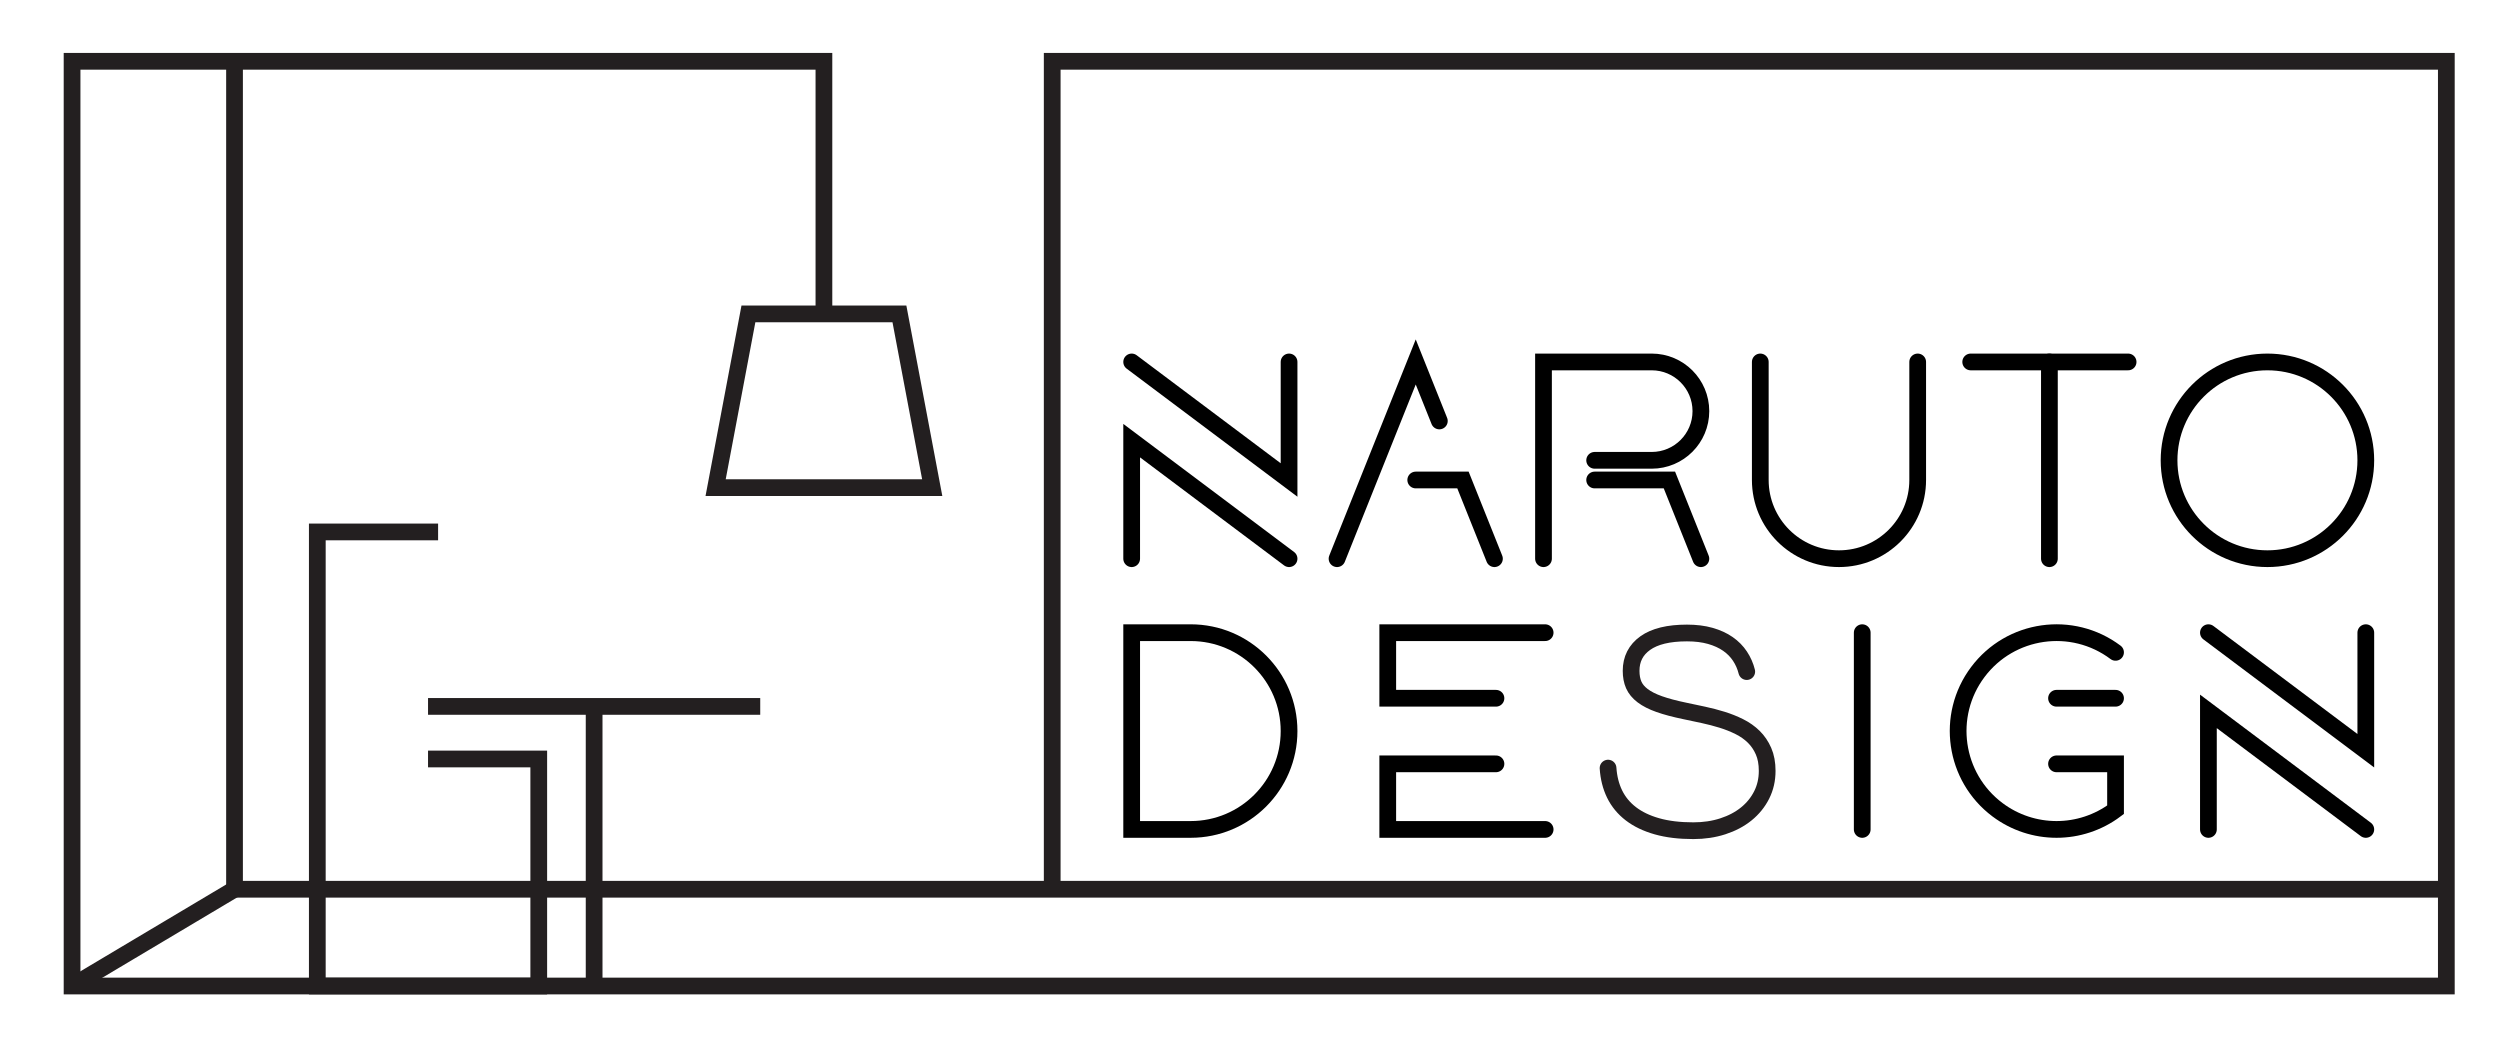 <?xml version="1.0" encoding="UTF-8" standalone="no"?>
<!-- Created with Inkscape (http://www.inkscape.org/) -->

<svg
   version="1.1"
   id="svg2"
   width="2400"
   height="1000"
   viewBox="0 0 2400 1000"
   sodipodi:docname="Logo.ai"
   xmlns:inkscape="http://www.inkscape.org/namespaces/inkscape"
   xmlns:sodipodi="http://sodipodi.sourceforge.net/DTD/sodipodi-0.dtd"
   xmlns="http://www.w3.org/2000/svg"
   xmlns:svg="http://www.w3.org/2000/svg">
  <defs
     id="defs6">
    <clipPath
       clipPathUnits="userSpaceOnUse"
       id="clipPath44">
      <path
         d="M 0,750 H 1800 V 0 H 0 Z"
         id="path42" />
    </clipPath>
  </defs>
  <sodipodi:namedview
     id="namedview4"
     pagecolor="#ffffff"
     bordercolor="#000000"
     borderopacity="0.25"
     inkscape:showpageshadow="2"
     inkscape:pageopacity="0.0"
     inkscape:pagecheckerboard="0"
     inkscape:deskcolor="#d1d1d1" />
  <g
     id="g8"
     inkscape:groupmode="layer"
     inkscape:label="Logo"
     transform="matrix(1.333,0,0,-1.333,0,1000)">
    <g
       id="g10"
       transform="translate(1761.8,109.769)">
      <path
         d="M 0,0 H -1592.902 V 596.272"
         style="fill:none;stroke:#231f20;stroke-width:12.051;stroke-linecap:butt;stroke-linejoin:miter;stroke-miterlimit:10;stroke-dasharray:none;stroke-opacity:1"
         id="path12" />
    </g>
    <g
       id="g14"
       transform="translate(757.779,109.769)">
      <path
         d="M 0,0 V 596.272 H 1004.021 V -69.687 H -705.875 v 665.959 h 541.468 V 414.379"
         style="fill:none;stroke:#231f20;stroke-width:12.051;stroke-linecap:butt;stroke-linejoin:miter;stroke-miterlimit:10;stroke-dasharray:none;stroke-opacity:1"
         id="path16" />
    </g>
    <g
       id="g18"
       transform="translate(515.376,399.016)">
      <path
         d="M 0,0 23.624,125.131 H 132.367 L 155.991,0 Z"
         style="fill:none;stroke:#231f20;stroke-width:12.051;stroke-linecap:butt;stroke-linejoin:miter;stroke-miterlimit:10;stroke-dasharray:none;stroke-opacity:1"
         id="path20" />
    </g>
    <g
       id="g22"
       transform="translate(51.904,40.082)">
      <path
         d="M 0,0 116.993,69.687"
         style="fill:none;stroke:#231f20;stroke-width:12.051;stroke-linecap:butt;stroke-linejoin:miter;stroke-miterlimit:10;stroke-dasharray:none;stroke-opacity:1"
         id="path24" />
    </g>
    <g
       id="g26"
       transform="translate(315.51,367.096)">
      <path
         d="m 0,0 h -86.989 v -327.014 h 159.48 v 163.507 h -79.74"
         style="fill:none;stroke:#231f20;stroke-width:12.051;stroke-linecap:butt;stroke-linejoin:miter;stroke-miterlimit:10;stroke-dasharray:none;stroke-opacity:1"
         id="path28" />
    </g>
    <g
       id="g30"
       transform="translate(308.261,241.444)">
      <path
         d="M 0,0 H 239.241"
         style="fill:none;stroke:#231f20;stroke-width:12.051;stroke-linecap:butt;stroke-linejoin:miter;stroke-miterlimit:10;stroke-dasharray:none;stroke-opacity:1"
         id="path32" />
    </g>
    <g
       id="g34"
       transform="translate(427.881,241.444)">
      <path
         d="M 0,0 V -201.362"
         style="fill:none;stroke:#231f20;stroke-width:12.051;stroke-linecap:butt;stroke-linejoin:miter;stroke-miterlimit:10;stroke-dasharray:none;stroke-opacity:1"
         id="path36" />
    </g>
    <g
       id="g38">
      <g
         id="g40"
         clip-path="url(#clipPath44)">
        <g
           id="g46"
           transform="translate(1158.09,197.011)">
          <path
             d="m 0,0 c 0.45,-6.929 2.025,-13.16 4.725,-18.694 2.699,-5.535 6.59,-10.258 11.674,-14.172 5.084,-3.914 11.361,-6.929 18.83,-9.043 7.468,-2.115 16.196,-3.172 26.184,-3.172 7.649,0 14.734,1.057 21.259,3.172 6.523,2.114 12.147,5.084 16.871,8.908 4.725,3.824 8.414,8.368 11.068,13.632 2.655,5.264 3.982,11.046 3.982,17.344 0,5.489 -0.877,10.236 -2.632,14.24 -1.755,4.004 -4.094,7.446 -7.019,10.325 -2.924,2.88 -6.366,5.31 -10.325,7.289 -3.96,1.98 -8.121,3.644 -12.485,4.994 -4.364,1.35 -8.841,2.52 -13.43,3.509 -4.59,0.99 -9.044,1.935 -13.362,2.835 -7.379,1.529 -13.543,3.172 -18.492,4.926 -4.949,1.755 -8.931,3.779 -11.945,6.074 -3.014,2.295 -5.151,4.882 -6.411,7.761 -1.26,2.88 -1.889,6.254 -1.889,10.123 0,8.459 3.396,15.117 10.19,19.976 6.793,4.859 16.804,7.288 30.031,7.288 6.299,0 11.901,-0.697 16.805,-2.091 4.903,-1.395 9.133,-3.329 12.687,-5.804 3.554,-2.475 6.456,-5.422 8.705,-8.841 2.25,-3.42 3.87,-7.108 4.86,-11.068"
             style="fill:none;stroke:#231f20;stroke-width:12.051;stroke-linecap:round;stroke-linejoin:miter;stroke-miterlimit:10;stroke-dasharray:none;stroke-opacity:1"
             id="path48" />
        </g>
        <g
           id="g50"
           transform="translate(815.004,294.543)">
          <path
             d="m 0,0 h 42.507 c 39.127,0 70.846,-31.719 70.846,-70.846 0,-39.127 -31.719,-70.845 -70.846,-70.845 H 0 Z"
             style="fill:none;stroke:#000000;stroke-width:12.051;stroke-linecap:round;stroke-linejoin:miter;stroke-miterlimit:10;stroke-dasharray:none;stroke-opacity:1"
             id="path52" />
        </g>
        <g
           id="g54"
           transform="translate(1341.14,294.543)">
          <path
             d="M 0,0 V -141.691"
             style="fill:none;stroke:#000000;stroke-width:12.051;stroke-linecap:round;stroke-linejoin:miter;stroke-miterlimit:10;stroke-dasharray:none;stroke-opacity:1"
             id="path56" />
        </g>
        <g
           id="g58"
           transform="translate(1112.783,294.543)">
          <path
             d="m 0,0 h -113.354 v -47.23 h 77.931"
             style="fill:none;stroke:#000000;stroke-width:12.051;stroke-linecap:round;stroke-linejoin:miter;stroke-miterlimit:10;stroke-dasharray:none;stroke-opacity:1"
             id="path60" />
        </g>
        <g
           id="g62"
           transform="translate(1112.783,152.852)">
          <path
             d="m 0,0 h -113.354 v 47.23 h 77.931"
             style="fill:none;stroke:#000000;stroke-width:12.051;stroke-linecap:round;stroke-linejoin:miter;stroke-miterlimit:10;stroke-dasharray:none;stroke-opacity:1"
             id="path64" />
        </g>
        <g
           id="g66"
           transform="translate(1481.063,247.312)">
          <path
             d="M 0,0 H 42.508"
             style="fill:none;stroke:#000000;stroke-width:12.051;stroke-linecap:round;stroke-linejoin:miter;stroke-miterlimit:10;stroke-dasharray:none;stroke-opacity:1"
             id="path68" />
        </g>
        <g
           id="g70"
           transform="translate(1481.063,200.082)">
          <path
             d="m 0,0 h 42.508 v -33.062 c -25.19,-18.892 -59.825,-18.892 -85.015,0 -31.302,23.477 -37.645,67.883 -14.17,99.184 23.477,31.302 67.883,37.646 99.185,14.17"
             style="fill:none;stroke:#000000;stroke-width:12.051;stroke-linecap:round;stroke-linejoin:miter;stroke-miterlimit:10;stroke-dasharray:none;stroke-opacity:1"
             id="path72" />
        </g>
        <g
           id="g74"
           transform="translate(1590.45,152.852)">
          <path
             d="M 0,0 V 85.015 L 113.354,0"
             style="fill:none;stroke:#000000;stroke-width:12.051;stroke-linecap:round;stroke-linejoin:miter;stroke-miterlimit:10;stroke-dasharray:none;stroke-opacity:1"
             id="path76" />
        </g>
        <g
           id="g78"
           transform="translate(1703.804,294.543)">
          <path
             d="M 0,0 V -85.015 L -113.354,0"
             style="fill:none;stroke:#000000;stroke-width:12.051;stroke-linecap:round;stroke-linejoin:miter;stroke-miterlimit:10;stroke-dasharray:none;stroke-opacity:1"
             id="path80" />
        </g>
        <g
           id="g82"
           transform="translate(815.004,347.829)">
          <path
             d="M 0,0 V 85.015 L 113.353,0"
             style="fill:none;stroke:#000000;stroke-width:12.051;stroke-linecap:round;stroke-linejoin:miter;stroke-miterlimit:10;stroke-dasharray:none;stroke-opacity:1"
             id="path84" />
        </g>
        <g
           id="g86"
           transform="translate(928.357,489.521)">
          <path
             d="M 0,0 V -85.015 L -113.353,0"
             style="fill:none;stroke:#000000;stroke-width:12.051;stroke-linecap:round;stroke-linejoin:miter;stroke-miterlimit:10;stroke-dasharray:none;stroke-opacity:1"
             id="path88" />
        </g>
        <g
           id="g90"
           transform="translate(962.909,347.829)">
          <path
             d="M 0,0 56.677,141.691 73.68,99.184"
             style="fill:none;stroke:#000000;stroke-width:12.051;stroke-linecap:round;stroke-linejoin:miter;stroke-miterlimit:10;stroke-dasharray:none;stroke-opacity:1"
             id="path92" />
        </g>
        <g
           id="g94"
           transform="translate(1019.586,404.505)">
          <path
             d="M 0,0 H 34.006 L 56.677,-56.676"
             style="fill:none;stroke:#000000;stroke-width:12.051;stroke-linecap:round;stroke-linejoin:miter;stroke-miterlimit:10;stroke-dasharray:none;stroke-opacity:1"
             id="path96" />
        </g>
        <g
           id="g98"
           transform="translate(1148.435,418.675)">
          <path
             d="m 0,0 h 41.09 c 19.563,0 35.423,15.859 35.423,35.423 0,19.563 -15.86,35.423 -35.423,35.423 H -36.84 V -70.846"
             style="fill:none;stroke:#000000;stroke-width:12.051;stroke-linecap:round;stroke-linejoin:miter;stroke-miterlimit:10;stroke-dasharray:none;stroke-opacity:1"
             id="path100" />
        </g>
        <g
           id="g102"
           transform="translate(1148.435,404.505)">
          <path
             d="m 0,0 h 53.843 l 22.67,-56.676"
             style="fill:none;stroke:#000000;stroke-width:12.051;stroke-linecap:round;stroke-linejoin:miter;stroke-miterlimit:10;stroke-dasharray:none;stroke-opacity:1"
             id="path104" />
        </g>
        <g
           id="g106"
           transform="translate(1267.724,489.521)">
          <path
             d="m 0,0 v -85.015 c 0,-31.301 25.375,-56.676 56.677,-56.676 31.302,0 56.677,25.375 56.677,56.676 V 0"
             style="fill:none;stroke:#000000;stroke-width:12.051;stroke-linecap:round;stroke-linejoin:miter;stroke-miterlimit:10;stroke-dasharray:none;stroke-opacity:1"
             id="path108" />
        </g>
        <g
           id="g110"
           transform="translate(1419.265,489.521)">
          <path
             d="M 0,0 H 113.353"
             style="fill:none;stroke:#000000;stroke-width:12.051;stroke-linecap:round;stroke-linejoin:miter;stroke-miterlimit:10;stroke-dasharray:none;stroke-opacity:1"
             id="path112" />
        </g>
        <g
           id="g114"
           transform="translate(1475.94,347.829)">
          <path
             d="M 0,0 V 141.691"
             style="fill:none;stroke:#000000;stroke-width:12.051;stroke-linecap:round;stroke-linejoin:miter;stroke-miterlimit:10;stroke-dasharray:none;stroke-opacity:1"
             id="path116" />
        </g>
        <g
           id="g118"
           transform="translate(1562.112,418.675)">
          <path
             d="m 0,0 c 0,39.127 31.719,70.846 70.846,70.846 39.127,0 70.845,-31.719 70.845,-70.846 0,-39.127 -31.718,-70.846 -70.845,-70.846 C 31.719,-70.846 0,-39.127 0,0 Z"
             style="fill:none;stroke:#000000;stroke-width:12.051;stroke-linecap:round;stroke-linejoin:miter;stroke-miterlimit:10;stroke-dasharray:none;stroke-opacity:1"
             id="path120" />
        </g>
      </g>
    </g>
  </g>
</svg>
